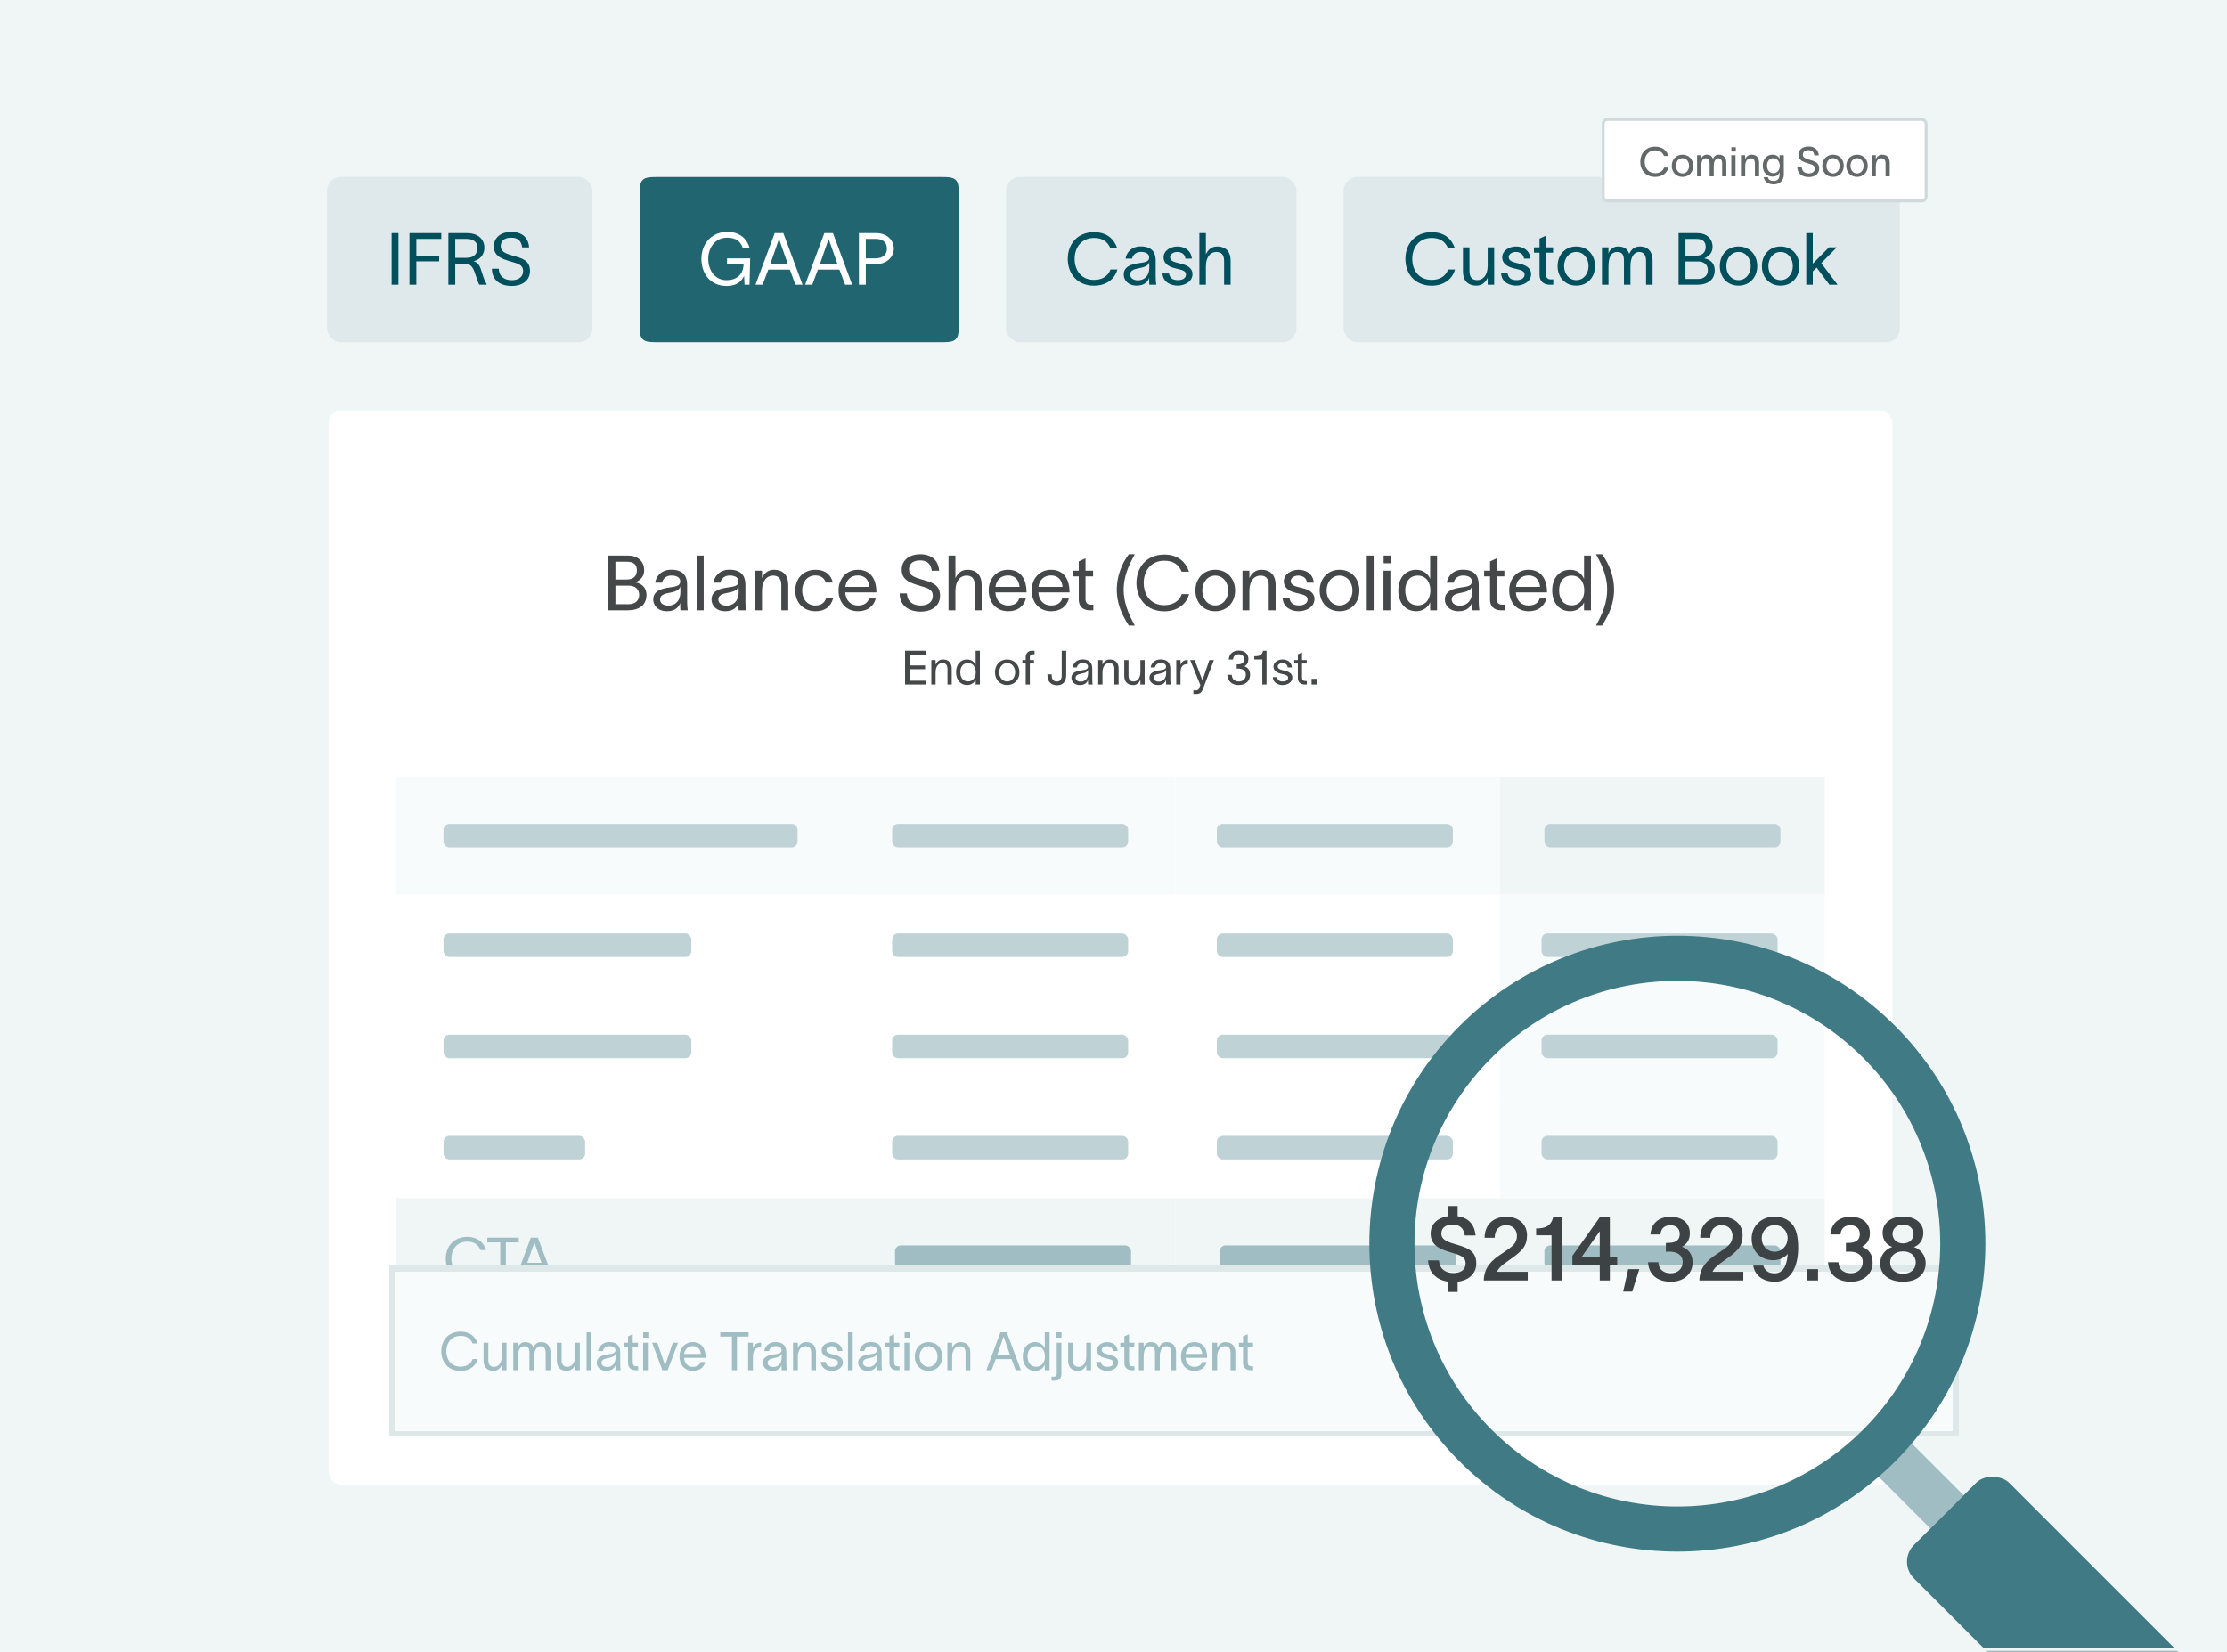 <svg width="620" height="460" viewBox="0 0 620 460" fill="none" xmlns="http://www.w3.org/2000/svg">
<g clip-path="url(#clip0_141_6857)">
<mask id="path-1-inside-1_141_6857" fill="white">
<path d="M0 0H620V460H0V0Z"/>
</mask>
<path d="M0 0H620V460H0V0Z" fill="#F0F5F6"/>
<g clip-path="url(#clip1_141_6857)">
<g filter="url(#filter0_dd_141_6857)">
<g clip-path="url(#clip2_141_6857)">
<rect x="91.5" y="108.428" width="435.357" height="299" rx="3.286" fill="white"/>
<path d="M169.302 163.963V148.714H174.855C177.439 148.714 179.34 150.23 179.34 152.793C179.34 154.395 178.443 155.484 176.926 156.168V156.189C178.678 156.488 179.98 157.663 179.98 159.649C179.98 162.489 177.973 163.963 174.727 163.963H169.302ZM171.331 162.254H175.068C176.755 162.254 177.951 161.293 177.951 159.649C177.951 158.026 176.755 157.086 175.068 157.086H171.331V162.254ZM171.331 155.377H174.47C176.243 155.377 177.311 154.502 177.311 152.793C177.311 151.085 176.243 150.422 174.47 150.422H171.331V155.377ZM182.393 156.253C182.628 154.651 183.974 152.644 186.857 152.644C190.915 152.644 191.299 155.271 191.299 156.979V161.72C191.299 162.553 191.385 163.429 191.47 163.963H189.42C189.377 163.429 189.377 162.98 189.377 162.361V161.934H189.356C189.099 162.788 188.181 164.219 185.725 164.219C183.077 164.219 181.859 162.532 181.859 160.952C181.859 157.833 185.789 157.727 187.455 157.428C188.907 157.171 189.377 156.766 189.377 155.847C189.377 154.929 188.501 154.267 186.921 154.267C185.575 154.267 184.572 155.057 184.315 156.253H182.393ZM183.76 160.952C183.76 161.998 184.721 162.66 186.067 162.66C187.754 162.66 189.42 161.571 189.42 158.837L189.398 157.299C189.185 158.026 188.715 158.666 186.323 159.093C184.721 159.371 183.76 159.841 183.76 160.952ZM193.99 148.714H195.912V163.963H193.99V148.714ZM198.62 156.253C198.855 154.651 200.2 152.644 203.083 152.644C207.141 152.644 207.526 155.271 207.526 156.979V161.72C207.526 162.553 207.611 163.429 207.696 163.963H205.646C205.603 163.429 205.603 162.98 205.603 162.361V161.934H205.582C205.326 162.788 204.407 164.219 201.951 164.219C199.303 164.219 198.086 162.532 198.086 160.952C198.086 157.833 202.015 157.727 203.681 157.428C205.134 157.171 205.603 156.766 205.603 155.847C205.603 154.929 204.728 154.267 203.147 154.267C201.802 154.267 200.798 155.057 200.542 156.253H198.62ZM199.987 160.952C199.987 161.998 200.948 162.66 202.293 162.66C203.98 162.66 205.646 161.571 205.646 158.837L205.625 157.299C205.411 158.026 204.941 158.666 202.549 159.093C200.948 159.371 199.987 159.841 199.987 160.952ZM210.216 163.963V152.921H212.139V154.993C212.715 153.733 213.74 152.665 215.449 152.665C218.354 152.665 219.443 154.566 219.443 156.808V163.963H217.521V157C217.521 155.057 216.688 154.288 215.193 154.288C213.57 154.288 212.139 155.655 212.139 158.538V163.963H210.216ZM231.951 160.588C231.332 162.895 229.73 164.219 227.06 164.219C223.622 164.219 221.4 161.784 221.4 158.453C221.4 155.121 223.622 152.665 227.06 152.665C229.879 152.665 231.396 154.224 231.865 156.232H229.943C229.538 155.228 228.79 154.245 226.996 154.245C224.754 154.245 223.323 156.082 223.323 158.453C223.323 160.802 224.754 162.617 226.996 162.617C228.598 162.617 229.516 161.891 230.007 160.588H231.951ZM243.814 160.674C243.194 163.023 241.336 164.219 238.88 164.219C235.613 164.219 233.456 161.849 233.456 158.389C233.456 155.057 235.719 152.665 238.838 152.665C242.725 152.665 243.942 155.783 243.985 158.624V158.965H235.314C235.463 161.272 236.873 162.617 238.838 162.617C240.311 162.617 241.55 162.041 241.934 160.674H243.814ZM235.335 157.428H242.041C241.87 155.505 240.802 154.245 238.838 154.245C236.851 154.245 235.591 155.527 235.335 157.428ZM252.489 159.243C252.574 161.528 254.133 162.617 256.354 162.617C258.148 162.617 259.686 161.784 259.686 159.926C259.686 158.047 258.106 157.727 256.183 157.15C253.663 156.402 251.1 155.655 251.036 152.772C250.972 149.824 253.407 148.351 256.162 148.351C259.216 148.351 261.224 149.889 261.459 152.943H259.408C259.131 151.02 258.17 150.059 256.162 150.059C254.475 150.059 253.065 150.764 253.065 152.622C253.065 154.181 254.56 154.779 256.568 155.356C259.109 156.082 261.715 156.637 261.715 159.862C261.715 162.98 259.088 164.326 256.354 164.326C253.023 164.326 250.502 162.724 250.46 159.243H252.489ZM264.068 163.963V148.714H265.99V154.993C266.567 153.733 267.592 152.665 269.301 152.665C272.205 152.665 273.294 154.566 273.294 156.808V163.963H271.372V157C271.372 155.057 270.539 154.288 269.044 154.288C267.421 154.288 265.99 155.655 265.99 158.538V163.963H264.068ZM285.61 160.674C284.991 163.023 283.133 164.219 280.677 164.219C277.409 164.219 275.252 161.849 275.252 158.389C275.252 155.057 277.516 152.665 280.634 152.665C284.521 152.665 285.738 155.783 285.781 158.624V158.965H277.11C277.26 161.272 278.669 162.617 280.634 162.617C282.108 162.617 283.346 162.041 283.731 160.674H285.61ZM277.132 157.428H283.838C283.667 155.505 282.599 154.245 280.634 154.245C278.648 154.245 277.388 155.527 277.132 157.428ZM297.582 160.674C296.963 163.023 295.105 164.219 292.649 164.219C289.381 164.219 287.224 161.849 287.224 158.389C287.224 155.057 289.488 152.665 292.606 152.665C296.493 152.665 297.71 155.783 297.753 158.624V158.965H289.082C289.231 161.272 290.641 162.617 292.606 162.617C294.079 162.617 295.318 162.041 295.703 160.674H297.582ZM289.103 157.428H295.809C295.639 155.505 294.571 154.245 292.606 154.245C290.62 154.245 289.36 155.527 289.103 157.428ZM302.207 160.866C302.207 161.849 302.762 162.382 303.616 162.382H304.385V163.963H303.424C301.288 163.963 300.327 162.703 300.327 160.994V154.502H298.683V152.921H300.327V150.337L302.207 149.483V152.921H304.321V154.502H302.207V160.866ZM314.259 168.192C312.209 165.009 310.906 161.934 310.906 158.196C310.906 154.843 312.059 151.277 314.259 148.351H315.946C314.11 151.576 312.828 154.715 312.828 158.196C312.828 161.784 314.131 164.924 315.946 168.192H314.259ZM331.035 159.457C330.437 161.955 328.045 164.241 324.158 164.241C319.139 164.241 316.384 160.631 316.384 156.338C316.384 152.046 319.139 148.436 324.158 148.436C327.981 148.436 330.074 150.487 331.014 153.199H328.985C328.152 151.277 326.743 150.145 324.158 150.145C320.357 150.145 318.413 153.028 318.413 156.338C318.413 159.649 320.335 162.532 324.158 162.532C326.764 162.532 328.387 161.229 329.006 159.457H331.035ZM338.327 164.219C334.974 164.219 332.795 161.699 332.795 158.453C332.795 155.206 334.974 152.665 338.327 152.665C341.68 152.665 343.858 155.206 343.858 158.453C343.858 161.699 341.68 164.219 338.327 164.219ZM334.718 158.453C334.718 160.717 336.17 162.596 338.327 162.596C340.484 162.596 341.936 160.717 341.936 158.453C341.936 156.168 340.484 154.288 338.327 154.288C336.17 154.288 334.718 156.168 334.718 158.453ZM345.909 163.963V152.921H347.832V154.993C348.408 153.733 349.433 152.665 351.142 152.665C354.046 152.665 355.136 154.566 355.136 156.808V163.963H353.214V157C353.214 155.057 352.381 154.288 350.886 154.288C349.262 154.288 347.832 155.655 347.832 158.538V163.963H345.909ZM363.864 156.253C363.735 154.822 362.539 154.288 361.429 154.288C360.382 154.288 359.336 154.886 359.336 155.826C359.336 156.68 360.19 157.171 361.151 157.406L362.604 157.769C364.269 158.175 365.957 158.965 365.957 160.802C365.957 163.151 363.501 164.219 361.578 164.219C359.72 164.219 357.286 163.365 357.093 160.631H359.016C359.272 162.041 360.147 162.596 361.642 162.596C362.732 162.596 364.034 162.212 364.034 160.93C364.034 159.99 363.116 159.67 362.07 159.414L360.532 159.029C358.887 158.624 357.414 157.62 357.414 155.911C357.414 153.84 359.549 152.665 361.493 152.665C363.65 152.665 365.551 153.818 365.764 156.253H363.864ZM372.928 164.219C369.575 164.219 367.397 161.699 367.397 158.453C367.397 155.206 369.575 152.665 372.928 152.665C376.281 152.665 378.46 155.206 378.46 158.453C378.46 161.699 376.281 164.219 372.928 164.219ZM369.319 158.453C369.319 160.717 370.771 162.596 372.928 162.596C375.085 162.596 376.537 160.717 376.537 158.453C376.537 156.168 375.085 154.288 372.928 154.288C370.771 154.288 369.319 156.168 369.319 158.453ZM380.51 148.714H382.433V163.963H380.51V148.714ZM387.255 150.85H385.204V148.714H387.255V150.85ZM385.162 163.963V152.921H387.084V163.963H385.162ZM394.336 152.665C396.344 152.665 397.732 154.01 398.138 155.164H398.159V148.714H400.081V163.963H398.159V161.763H398.138C397.732 162.895 396.344 164.219 394.336 164.219C391.218 164.219 389.296 161.827 389.296 158.41C389.296 154.993 391.218 152.665 394.336 152.665ZM391.218 158.41C391.218 160.802 392.393 162.575 394.721 162.575C397.113 162.575 398.223 160.588 398.223 158.41C398.223 156.253 397.113 154.288 394.721 154.288C392.457 154.288 391.218 156.018 391.218 158.41ZM402.785 156.253C403.02 154.651 404.365 152.644 407.248 152.644C411.306 152.644 411.691 155.271 411.691 156.979V161.72C411.691 162.553 411.776 163.429 411.862 163.963H409.811C409.769 163.429 409.769 162.98 409.769 162.361V161.934H409.747C409.491 162.788 408.573 164.219 406.117 164.219C403.468 164.219 402.251 162.532 402.251 160.952C402.251 157.833 406.181 157.727 407.846 157.428C409.299 157.171 409.769 156.766 409.769 155.847C409.769 154.929 408.893 154.267 407.313 154.267C405.967 154.267 404.963 155.057 404.707 156.253H402.785ZM404.152 160.952C404.152 161.998 405.113 162.66 406.458 162.66C408.145 162.66 409.811 161.571 409.811 158.837L409.79 157.299C409.576 158.026 409.107 158.666 406.715 159.093C405.113 159.371 404.152 159.841 404.152 160.952ZM416.71 160.866C416.71 161.849 417.265 162.382 418.119 162.382H418.888V163.963H417.927C415.791 163.963 414.83 162.703 414.83 160.994V154.502H413.186V152.921H414.83V150.337L416.71 149.483V152.921H418.824V154.502H416.71V160.866ZM430.522 160.674C429.903 163.023 428.044 164.219 425.588 164.219C422.321 164.219 420.164 161.849 420.164 158.389C420.164 155.057 422.428 152.665 425.546 152.665C429.433 152.665 430.65 155.783 430.693 158.624V158.965H422.022C422.171 161.272 423.581 162.617 425.546 162.617C427.019 162.617 428.258 162.041 428.642 160.674H430.522ZM422.043 157.428H428.749C428.578 155.505 427.511 154.245 425.546 154.245C423.559 154.245 422.299 155.527 422.043 157.428ZM437.176 152.665C439.183 152.665 440.571 154.01 440.977 155.164H440.999V148.714H442.921V163.963H440.999V161.763H440.977C440.571 162.895 439.183 164.219 437.176 164.219C434.058 164.219 432.135 161.827 432.135 158.41C432.135 154.993 434.058 152.665 437.176 152.665ZM434.058 158.41C434.058 160.802 435.232 162.575 437.56 162.575C439.952 162.575 441.063 160.588 441.063 158.41C441.063 156.253 439.952 154.288 437.56 154.288C435.296 154.288 434.058 156.018 434.058 158.41ZM444.321 168.192C446.137 164.924 447.44 161.784 447.44 158.196C447.44 154.715 446.158 151.576 444.321 148.351H446.009C448.208 151.277 449.362 154.843 449.362 158.196C449.362 161.934 448.059 165.009 446.009 168.192H444.321Z" fill="#1D2020" fill-opacity="0.82"/>
<path d="M257.82 175.221V176.273H253.22V179.309H257.544V180.36H253.22V183.554H257.86V184.605H251.972V175.221H257.82ZM259.284 184.605V177.811H260.467V179.085C260.822 178.31 261.452 177.653 262.504 177.653C264.291 177.653 264.962 178.823 264.962 180.203V184.605H263.779V180.321C263.779 179.125 263.266 178.652 262.346 178.652C261.347 178.652 260.467 179.493 260.467 181.267V184.605H259.284ZM269.268 177.653C270.503 177.653 271.358 178.481 271.607 179.191H271.621V175.221H272.803V184.605H271.621V183.252H271.607C271.358 183.948 270.503 184.763 269.268 184.763C267.349 184.763 266.166 183.291 266.166 181.188C266.166 179.085 267.349 177.653 269.268 177.653ZM267.349 181.188C267.349 182.66 268.072 183.751 269.505 183.751C270.977 183.751 271.66 182.529 271.66 181.188C271.66 179.861 270.977 178.652 269.505 178.652C268.111 178.652 267.349 179.716 267.349 181.188ZM280.403 184.763C278.339 184.763 276.999 183.212 276.999 181.215C276.999 179.217 278.339 177.653 280.403 177.653C282.466 177.653 283.807 179.217 283.807 181.215C283.807 183.212 282.466 184.763 280.403 184.763ZM278.182 181.215C278.182 182.608 279.075 183.764 280.403 183.764C281.73 183.764 282.624 182.608 282.624 181.215C282.624 179.808 281.73 178.652 280.403 178.652C279.075 178.652 278.182 179.808 278.182 181.215ZM285.555 177.048C285.555 176.102 286.068 175.221 287.277 175.221H288.013V176.22H287.579C287.067 176.22 286.712 176.391 286.712 177.101V177.811H287.855V178.783H286.712V184.605H285.555V178.783H284.622V177.811H285.555V177.048ZM292.814 182.305C292.867 183.304 293.419 183.777 294.26 183.777C295.285 183.777 295.587 182.989 295.587 181.951V175.221H296.836V181.924C296.836 183.725 296.008 184.829 294.26 184.829C292.801 184.829 291.657 183.922 291.618 182.279L291.605 181.78H292.788L292.814 182.305ZM298.609 179.861C298.754 178.875 299.582 177.64 301.356 177.64C303.853 177.64 304.09 179.256 304.09 180.308V183.225C304.09 183.738 304.143 184.277 304.195 184.605H302.933C302.907 184.277 302.907 184.001 302.907 183.62V183.357H302.894C302.736 183.883 302.171 184.763 300.66 184.763C299.03 184.763 298.281 183.725 298.281 182.752C298.281 180.833 300.699 180.768 301.724 180.584C302.618 180.426 302.907 180.176 302.907 179.611C302.907 179.046 302.368 178.639 301.396 178.639C300.568 178.639 299.95 179.125 299.792 179.861H298.609ZM299.451 182.752C299.451 183.396 300.042 183.804 300.87 183.804C301.908 183.804 302.933 183.133 302.933 181.451L302.92 180.505C302.789 180.952 302.5 181.346 301.028 181.609C300.042 181.78 299.451 182.069 299.451 182.752ZM305.746 184.605V177.811H306.929V179.085C307.284 178.31 307.914 177.653 308.966 177.653C310.753 177.653 311.424 178.823 311.424 180.203V184.605H310.241V180.321C310.241 179.125 309.728 178.652 308.808 178.652C307.809 178.652 306.929 179.493 306.929 181.267V184.605H305.746ZM312.996 182.213V177.811H314.179V182.095C314.179 183.291 314.692 183.764 315.612 183.764C316.611 183.764 317.491 182.923 317.491 181.149V177.811H318.674V184.605H317.491V183.331C317.136 184.106 316.505 184.763 315.454 184.763C313.667 184.763 312.996 183.593 312.996 182.213ZM320.339 179.861C320.483 178.875 321.311 177.64 323.086 177.64C325.583 177.64 325.819 179.256 325.819 180.308V183.225C325.819 183.738 325.872 184.277 325.924 184.605H324.663C324.636 184.277 324.636 184.001 324.636 183.62V183.357H324.623C324.466 183.883 323.9 184.763 322.389 184.763C320.759 184.763 320.01 183.725 320.01 182.752C320.01 180.833 322.428 180.768 323.454 180.584C324.347 180.426 324.636 180.176 324.636 179.611C324.636 179.046 324.098 178.639 323.125 178.639C322.297 178.639 321.679 179.125 321.522 179.861H320.339ZM321.18 182.752C321.18 183.396 321.771 183.804 322.599 183.804C323.638 183.804 324.663 183.133 324.663 181.451L324.65 180.505C324.518 180.952 324.229 181.346 322.757 181.609C321.771 181.78 321.18 182.069 321.18 182.752ZM328.658 177.811V179.177C329 178.179 329.657 177.784 330.682 177.784V178.915C330.63 178.915 330.419 178.928 330.248 178.954C329.46 179.072 328.658 179.427 328.658 181.399V184.605H327.475V177.811H328.658ZM332.596 177.811L334.751 183.436H334.764L336.696 177.811H337.958L334.883 185.92C334.58 186.735 334.081 187.234 333.161 187.234H332.241V186.235H332.99C333.647 186.235 333.752 185.867 333.95 185.381L334.186 184.789C333.24 182.463 332.28 180.137 331.334 177.811H332.596ZM342.1 177.666C342.153 176.181 343.178 175.169 344.9 175.169C346.543 175.169 347.555 176.115 347.555 177.495C347.555 178.507 347.213 179.099 346.464 179.545C347.436 179.94 348.028 180.61 348.028 181.911C348.028 183.593 346.819 184.763 344.86 184.763C342.981 184.763 341.877 183.764 341.68 182.043V181.911H342.928V182.003C343.033 183.173 343.756 183.764 344.887 183.764C346.175 183.764 346.845 182.91 346.845 181.872C346.845 180.597 345.741 180.176 344.584 180.176H344.295V179.033C344.492 179.033 344.663 179.02 344.834 179.007C345.78 178.928 346.372 178.52 346.372 177.64C346.372 176.72 345.807 176.194 344.86 176.194C343.875 176.194 343.401 176.759 343.296 177.482L343.27 177.666H342.1ZM352.611 184.605H351.428V177.653H349.194V176.759C350.468 176.759 351.362 176.562 351.638 175.221H352.611V184.605ZM358.508 179.861C358.429 178.98 357.693 178.652 357.009 178.652C356.365 178.652 355.721 179.02 355.721 179.598C355.721 180.124 356.247 180.426 356.839 180.571L357.732 180.794C358.757 181.044 359.796 181.53 359.796 182.66C359.796 184.106 358.284 184.763 357.101 184.763C355.958 184.763 354.46 184.237 354.341 182.555H355.524C355.682 183.423 356.221 183.764 357.141 183.764C357.811 183.764 358.613 183.528 358.613 182.739C358.613 182.161 358.048 181.964 357.404 181.806L356.457 181.569C355.445 181.32 354.539 180.702 354.539 179.651C354.539 178.376 355.853 177.653 357.049 177.653C358.376 177.653 359.546 178.363 359.677 179.861H358.508ZM362.484 182.7C362.484 183.304 362.825 183.633 363.351 183.633H363.824V184.605H363.233C361.919 184.605 361.327 183.83 361.327 182.779V178.783H360.315V177.811H361.327V176.22L362.484 175.695V177.811H363.785V178.783H362.484V182.7ZM365.144 183.028H366.59V184.605H365.144V183.028Z" fill="#1D2020" fill-opacity="0.82"/>
<g clip-path="url(#clip3_141_6857)">
<rect width="126.5" height="32.857" transform="translate(110.33 210.285)" fill="#F8FBFC"/>
<rect x="123.473" y="223.428" width="98.571" height="6.571" rx="1.643" fill="#BFD3D6"/>
<g clip-path="url(#clip4_141_6857)">
<rect width="126.5" height="28.176" transform="translate(110.33 243.143)" fill="white"/>
<rect x="123.473" y="253.945" width="69" height="6.571" rx="1.643" fill="#BFD3D6"/>
<rect width="126.5" height="28.176" transform="translate(110.33 271.318)" fill="white"/>
<rect x="123.473" y="282.121" width="69" height="6.571" rx="1.643" fill="#BFD3D6"/>
<rect width="126.5" height="28.176" transform="translate(110.33 299.496)" fill="white"/>
<rect x="123.473" y="310.299" width="39.429" height="6.571" rx="1.643" fill="#BFD3D6"/>
<g clip-path="url(#clip5_141_6857)">
<rect width="126.5" height="32.857" transform="translate(110.33 327.672)" fill="#F0F5F6"/>
<path d="M135.367 346.92C134.907 348.842 133.067 350.6 130.077 350.6C126.217 350.6 124.097 347.824 124.097 344.522C124.097 341.22 126.217 338.443 130.077 338.443C133.018 338.443 134.628 340.02 135.351 342.107H133.79C133.15 340.628 132.065 339.757 130.077 339.757C127.153 339.757 125.658 341.975 125.658 344.522C125.658 347.068 127.137 349.286 130.077 349.286C132.082 349.286 133.33 348.284 133.807 346.92H135.367ZM135.672 339.971V338.657H144.429V339.971H140.831V350.387H139.27V339.971H135.672ZM145.032 350.387H143.422L147.792 338.657H149.747L154.117 350.387H152.507L151.226 346.953H146.33L145.032 350.387ZM146.79 345.672H150.766L148.794 340.053H148.745L146.79 345.672Z" fill="#9FBDC2"/>
</g>
</g>
<rect width="90.399" height="32.857" transform="translate(236.83 210.285)" fill="#F8FBFC"/>
<rect x="248.372" y="223.428" width="65.714" height="6.571" rx="1.643" fill="#BFD3D6"/>
<g clip-path="url(#clip6_141_6857)">
<rect x="248.372" y="253.945" width="65.714" height="6.571" rx="1.643" fill="#BFD3D6"/>
<rect x="248.372" y="282.121" width="65.714" height="6.571" rx="1.643" fill="#BFD3D6"/>
<rect x="248.372" y="310.299" width="65.714" height="6.571" rx="1.643" fill="#BFD3D6"/>
<rect width="90.399" height="32.857" transform="translate(236.83 327.672)" fill="#F0F5F6"/>
<rect x="249.172" y="340.814" width="65.714" height="6.571" rx="1.643" fill="#9FBDC2"/>
</g>
<rect width="90.399" height="32.857" transform="translate(327.229 210.285)" fill="#F8FBFC"/>
<rect x="338.771" y="223.428" width="65.714" height="6.571" rx="1.643" fill="#BFD3D6"/>
<g clip-path="url(#clip7_141_6857)">
<rect x="338.771" y="253.945" width="65.714" height="6.571" rx="1.643" fill="#BFD3D6"/>
<rect x="338.771" y="282.121" width="65.714" height="6.571" rx="1.643" fill="#BFD3D6"/>
<rect x="338.771" y="310.299" width="65.714" height="6.571" rx="1.643" fill="#BFD3D6"/>
<rect width="90.399" height="32.857" transform="translate(327.229 327.672)" fill="#F0F5F6"/>
<rect x="339.571" y="340.814" width="65.714" height="6.571" rx="1.643" fill="#9FBDC2"/>
</g>
<rect width="90.399" height="32.857" transform="translate(417.628 210.285)" fill="#F0F5F6"/>
<rect x="429.971" y="223.428" width="65.714" height="6.571" rx="1.643" fill="#BFD3D6"/>
<g clip-path="url(#clip8_141_6857)">
<rect width="90.399" height="28.176" transform="translate(417.628 243.143)" fill="#F8FBFC"/>
<rect x="429.17" y="253.945" width="65.714" height="6.571" rx="1.643" fill="#BFD3D6"/>
<rect width="90.399" height="28.176" transform="translate(417.628 271.318)" fill="#F8FBFC"/>
<rect x="429.17" y="282.121" width="65.714" height="6.571" rx="1.643" fill="#BFD3D6"/>
<rect width="90.399" height="28.176" transform="translate(417.628 299.496)" fill="#F8FBFC"/>
<rect x="429.17" y="310.299" width="65.714" height="6.571" rx="1.643" fill="#BFD3D6"/>
<rect width="90.399" height="32.857" transform="translate(417.628 327.672)" fill="#F0F5F6"/>
<rect x="429.971" y="340.814" width="65.714" height="6.571" rx="1.643" fill="#9FBDC2"/>
</g>
</g>
</g>
</g>
<rect x="91.071" y="49.285" width="73.857" height="46" rx="3.833" fill="#DFE9EB"/>
<path d="M109.03 64.916H110.941V79.285H109.03V64.916ZM114.002 79.285V64.916H122.857V66.526H115.914V71.175H122.273V72.785H115.914V79.285H114.002ZM124.831 79.285V64.916H129.983C133.263 64.916 134.853 66.747 134.853 69.001C134.853 71.054 133.464 72.362 131.854 72.745C133.243 73.107 133.666 74.194 134.209 76.005C134.612 77.333 134.913 78.138 135.457 79.084V79.285H133.424C132.941 78.299 132.579 76.971 132.156 75.844C131.653 74.495 131.07 73.409 129.339 73.409H126.743V79.285H124.831ZM126.743 71.799H129.902C131.935 71.799 132.921 70.692 132.921 69.001C132.921 67.713 132.217 66.526 129.782 66.526H126.743V71.799ZM138.854 74.838C138.934 76.991 140.403 78.017 142.496 78.017C144.187 78.017 145.636 77.232 145.636 75.481C145.636 73.71 144.147 73.409 142.335 72.865C139.961 72.161 137.546 71.457 137.485 68.74C137.425 65.962 139.719 64.574 142.315 64.574C145.193 64.574 147.085 66.023 147.306 68.901H145.374C145.113 67.089 144.207 66.184 142.315 66.184C140.725 66.184 139.397 66.848 139.397 68.599C139.397 70.068 140.806 70.631 142.698 71.175C145.092 71.859 147.548 72.382 147.548 75.421C147.548 78.359 145.072 79.627 142.496 79.627C139.357 79.627 136.982 78.118 136.942 74.838H138.854Z" fill="#004F5C"/>
<path d="M178.071 55.035C178.071 52.325 178.071 50.969 178.913 50.127C179.755 49.285 181.111 49.285 183.821 49.285H261.178C263.889 49.285 265.244 49.285 266.086 50.127C266.928 50.969 266.928 52.325 266.928 55.035V89.535C266.928 92.246 266.928 93.601 266.086 94.443C265.244 95.285 263.889 95.285 261.178 95.285H183.821C181.111 95.285 179.755 95.285 178.913 94.443C178.071 93.601 178.071 92.246 178.071 89.535V55.035Z" fill="#206570"/>
<path d="M202.409 73.529V71.96H208.849L208.668 79.285H207.279L207.159 76.79C206.434 78.46 204.945 79.627 202.309 79.627C197.619 79.627 195.265 76.025 195.265 72.1C195.265 68.176 197.821 64.574 202.51 64.574C206.152 64.574 208.084 66.747 208.728 69.142H206.817C206.313 67.452 205.066 66.184 202.51 66.184C198.968 66.184 197.177 69.102 197.177 72.1C197.177 75.099 198.907 78.017 202.309 78.017C204.643 78.017 206.978 76.79 207.018 73.489L202.409 73.529ZM212.302 79.285H210.329L215.683 64.916H218.078L223.431 79.285H221.459L219.889 75.079H213.892L212.302 79.285ZM214.455 73.509H219.325L216.91 66.626H216.85L214.455 73.509ZM226.118 79.285H224.146L229.499 64.916H231.894L237.247 79.285H235.275L233.705 75.079H227.708L226.118 79.285ZM228.271 73.509H233.142L230.727 66.626H230.666L228.271 73.509ZM243.637 71.96C245.73 71.96 246.918 70.933 246.918 69.243C246.918 67.552 245.851 66.526 243.758 66.526H241.041V71.96H243.637ZM239.129 79.285V64.916H243.959C246.817 64.916 248.829 66.747 248.829 69.243C248.829 71.738 246.696 73.57 243.838 73.57H241.041V79.285H239.129Z" fill="white"/>
<rect x="280.071" y="49.285" width="80.857" height="46" rx="3.833" fill="#DFE9EB"/>
<path d="M311.071 75.039C310.507 77.393 308.253 79.547 304.59 79.547C299.861 79.547 297.265 76.146 297.265 72.1C297.265 68.055 299.861 64.654 304.59 64.654C308.193 64.654 310.165 66.586 311.05 69.142H309.139C308.354 67.331 307.025 66.264 304.59 66.264C301.008 66.264 299.177 68.981 299.177 72.1C299.177 75.22 300.988 77.937 304.59 77.937C307.046 77.937 308.575 76.709 309.159 75.039H311.071ZM313.353 72.02C313.574 70.511 314.842 68.619 317.559 68.619C321.383 68.619 321.745 71.094 321.745 72.704V77.172C321.745 77.957 321.826 78.782 321.906 79.285H319.974C319.934 78.782 319.934 78.359 319.934 77.776V77.373H319.914C319.672 78.178 318.807 79.527 316.492 79.527C313.997 79.527 312.85 77.937 312.85 76.448C312.85 73.509 316.553 73.409 318.123 73.127C319.491 72.885 319.934 72.503 319.934 71.638C319.934 70.772 319.109 70.148 317.619 70.148C316.352 70.148 315.406 70.893 315.164 72.02H313.353ZM314.641 76.448C314.641 77.434 315.547 78.058 316.814 78.058C318.404 78.058 319.974 77.031 319.974 74.455L319.954 73.006C319.753 73.69 319.31 74.294 317.056 74.697C315.547 74.958 314.641 75.401 314.641 76.448ZM330.016 72.02C329.896 70.672 328.769 70.168 327.722 70.168C326.736 70.168 325.75 70.732 325.75 71.618C325.75 72.422 326.555 72.885 327.46 73.107L328.829 73.449C330.399 73.831 331.989 74.576 331.989 76.307C331.989 78.52 329.674 79.527 327.863 79.527C326.112 79.527 323.818 78.722 323.637 76.146H325.448C325.689 77.474 326.515 77.997 327.923 77.997C328.95 77.997 330.177 77.635 330.177 76.427C330.177 75.542 329.312 75.24 328.326 74.999L326.877 74.636C325.327 74.254 323.939 73.308 323.939 71.698C323.939 69.746 325.951 68.639 327.782 68.639C329.815 68.639 331.606 69.726 331.807 72.02H330.016ZM333.911 79.285V64.916H335.722V70.833C336.265 69.645 337.231 68.639 338.841 68.639C341.578 68.639 342.605 70.43 342.605 72.543V79.285H340.794V72.724C340.794 70.893 340.009 70.168 338.6 70.168C337.07 70.168 335.722 71.457 335.722 74.173V79.285H333.911Z" fill="#004F5C"/>
<rect x="374.071" y="49.285" width="154.857" height="46" rx="3.833" fill="#DFE9EB"/>
<path d="M405.071 75.039C404.507 77.393 402.253 79.547 398.59 79.547C393.861 79.547 391.265 76.146 391.265 72.1C391.265 68.055 393.861 64.654 398.59 64.654C402.193 64.654 404.165 66.586 405.05 69.142H403.139C402.354 67.331 401.025 66.264 398.59 66.264C395.008 66.264 393.177 68.981 393.177 72.1C393.177 75.22 394.988 77.937 398.59 77.937C401.046 77.937 402.575 76.709 403.159 75.039H405.071ZM407.293 75.622V68.88H409.104V75.441C409.104 77.273 409.889 77.997 411.297 77.997C412.827 77.997 414.175 76.709 414.175 73.992V68.88H415.987V79.285H414.175V77.333C413.632 78.52 412.666 79.527 411.056 79.527C408.319 79.527 407.293 77.736 407.293 75.622ZM424.291 72.02C424.171 70.672 423.044 70.168 421.997 70.168C421.011 70.168 420.025 70.732 420.025 71.618C420.025 72.422 420.83 72.885 421.736 73.107L423.104 73.449C424.674 73.831 426.264 74.576 426.264 76.307C426.264 78.52 423.949 79.527 422.138 79.527C420.387 79.527 418.093 78.722 417.912 76.146H419.723C419.965 77.474 420.79 77.997 422.198 77.997C423.225 77.997 424.452 77.635 424.452 76.427C424.452 75.542 423.587 75.24 422.601 74.999L421.152 74.636C419.602 74.254 418.214 73.308 418.214 71.698C418.214 69.746 420.226 68.639 422.058 68.639C424.09 68.639 425.881 69.726 426.083 72.02H424.291ZM430.38 76.367C430.38 77.293 430.903 77.796 431.708 77.796H432.432V79.285H431.527C429.514 79.285 428.609 78.098 428.609 76.488V70.37H427.059V68.88H428.609V66.445L430.38 65.64V68.88H432.372V70.37H430.38V76.367ZM438.847 79.527C435.687 79.527 433.634 77.152 433.634 74.093C433.634 71.034 435.687 68.639 438.847 68.639C442.006 68.639 444.059 71.034 444.059 74.093C444.059 77.152 442.006 79.527 438.847 79.527ZM435.446 74.093C435.446 76.226 436.814 77.997 438.847 77.997C440.879 77.997 442.248 76.226 442.248 74.093C442.248 71.939 440.879 70.168 438.847 70.168C436.814 70.168 435.446 71.939 435.446 74.093ZM445.992 79.285V68.88H447.803V70.651C448.004 69.706 449.031 68.639 450.439 68.639C452.13 68.639 453.096 69.283 453.579 70.712C454.223 69.303 455.169 68.639 456.557 68.639C459.093 68.639 460.079 70.43 460.079 72.543V79.285H458.268V72.724C458.268 70.893 457.523 70.168 456.316 70.168C454.988 70.168 453.921 71.457 453.921 74.173V79.285H452.11V72.724C452.11 70.893 451.607 70.168 450.198 70.168C448.346 70.168 447.803 72 447.803 74.173V79.285H445.992ZM467.321 79.285V64.916H472.554C474.989 64.916 476.78 66.345 476.78 68.76C476.78 70.269 475.935 71.296 474.506 71.939V71.96C476.156 72.241 477.384 73.348 477.384 75.22C477.384 77.897 475.492 79.285 472.433 79.285H467.321ZM469.233 77.675H472.755C474.345 77.675 475.472 76.769 475.472 75.22C475.472 73.69 474.345 72.805 472.755 72.805H469.233V77.675ZM469.233 71.195H472.192C473.862 71.195 474.868 70.37 474.868 68.76C474.868 67.15 473.862 66.526 472.192 66.526H469.233V71.195ZM484.01 79.527C480.851 79.527 478.798 77.152 478.798 74.093C478.798 71.034 480.851 68.639 484.01 68.639C487.17 68.639 489.223 71.034 489.223 74.093C489.223 77.152 487.17 79.527 484.01 79.527ZM480.609 74.093C480.609 76.226 481.978 77.997 484.01 77.997C486.043 77.997 487.411 76.226 487.411 74.093C487.411 71.939 486.043 70.168 484.01 70.168C481.978 70.168 480.609 71.939 480.609 74.093ZM495.724 79.527C492.564 79.527 490.511 77.152 490.511 74.093C490.511 71.034 492.564 68.639 495.724 68.639C498.883 68.639 500.936 71.034 500.936 74.093C500.936 77.152 498.883 79.527 495.724 79.527ZM492.322 74.093C492.322 76.226 493.691 77.997 495.724 77.997C497.756 77.997 499.125 76.226 499.125 74.093C499.125 71.939 497.756 70.168 495.724 70.168C493.691 70.168 492.322 71.939 492.322 74.093ZM504.68 79.285H502.869V64.916H504.68V73.429L509.188 68.88H511.381L507.034 73.268L511.583 79.285H509.309L505.767 74.516L504.68 75.562V79.285Z" fill="#004F5C"/>
<g filter="url(#filter1_dd_141_6857)">
<rect x="109.143" y="325.285" width="435.357" height="46" fill="#F8FBFC" shape-rendering="crispEdges"/>
<rect x="109.143" y="325.285" width="435.357" height="46" stroke="#DFE8E9" stroke-width="1.643" shape-rendering="crispEdges"/>
<path d="M132.991 350.451C132.577 352.18 130.921 353.763 128.23 353.763C124.755 353.763 122.848 351.264 122.848 348.292C122.848 345.32 124.755 342.821 128.23 342.821C130.877 342.821 132.326 344.241 132.976 346.118H131.572C130.995 344.788 130.019 344.004 128.23 344.004C125.598 344.004 124.253 346 124.253 348.292C124.253 350.584 125.583 352.58 128.23 352.58C130.034 352.58 131.158 351.678 131.586 350.451H132.991ZM134.624 350.879V345.926H135.954V350.746C135.954 352.092 136.531 352.624 137.566 352.624C138.69 352.624 139.68 351.678 139.68 349.682V345.926H141.011V353.57H139.68V352.136C139.281 353.008 138.571 353.748 137.388 353.748C135.378 353.748 134.624 352.432 134.624 350.879ZM142.899 353.57V345.926H144.229V347.227C144.377 346.532 145.131 345.749 146.166 345.749C147.408 345.749 148.118 346.222 148.473 347.272C148.946 346.237 149.641 345.749 150.661 345.749C152.524 345.749 153.249 347.065 153.249 348.617V353.57H151.918V348.75C151.918 347.405 151.371 346.872 150.484 346.872C149.508 346.872 148.724 347.819 148.724 349.815V353.57H147.393V348.75C147.393 347.405 147.024 346.872 145.989 346.872C144.628 346.872 144.229 348.218 144.229 349.815V353.57H142.899ZM155.026 350.879V345.926H156.357V350.746C156.357 352.092 156.933 352.624 157.968 352.624C159.092 352.624 160.083 351.678 160.083 349.682V345.926H161.414V353.57H160.083V352.136C159.684 353.008 158.974 353.748 157.791 353.748C155.78 353.748 155.026 352.432 155.026 350.879ZM163.301 343.013H164.632V353.57H163.301V343.013ZM166.506 348.233C166.669 347.124 167.6 345.734 169.596 345.734C172.406 345.734 172.672 347.553 172.672 348.735V352.018C172.672 352.594 172.731 353.201 172.79 353.57H171.371C171.341 353.201 171.341 352.89 171.341 352.461V352.166H171.326C171.149 352.757 170.513 353.748 168.813 353.748C166.979 353.748 166.137 352.58 166.137 351.486C166.137 349.327 168.857 349.253 170.01 349.046C171.016 348.868 171.341 348.588 171.341 347.952C171.341 347.316 170.735 346.858 169.641 346.858C168.709 346.858 168.014 347.405 167.837 348.233H166.506ZM167.453 351.486C167.453 352.21 168.118 352.668 169.049 352.668C170.217 352.668 171.371 351.914 171.371 350.022L171.356 348.957C171.208 349.46 170.883 349.903 169.227 350.199C168.118 350.391 167.453 350.717 167.453 351.486ZM176.146 351.426C176.146 352.107 176.531 352.476 177.122 352.476H177.655V353.57H176.989C175.511 353.57 174.845 352.698 174.845 351.515V347.02H173.707V345.926H174.845V344.137L176.146 343.546V345.926H177.61V347.02H176.146V351.426ZM180.489 344.492H179.069V343.013H180.489V344.492ZM179.04 353.57V345.926H180.371V353.57H179.04ZM182.996 345.926C183.721 348.026 184.43 350.125 185.155 352.225H185.17L187.299 345.926H188.748C187.787 348.469 186.841 351.027 185.879 353.57H184.416C183.455 351.027 182.508 348.469 181.547 345.926H182.996ZM196.336 351.293C195.907 352.92 194.621 353.748 192.921 353.748C190.658 353.748 189.165 352.107 189.165 349.711C189.165 347.405 190.732 345.749 192.891 345.749C195.582 345.749 196.425 347.907 196.454 349.874V350.11H190.451C190.555 351.707 191.531 352.639 192.891 352.639C193.911 352.639 194.769 352.24 195.035 351.293H196.336ZM190.466 349.046H195.109C194.991 347.715 194.251 346.843 192.891 346.843C191.516 346.843 190.644 347.73 190.466 349.046ZM200.523 344.196V343.013H208.404V344.196H205.166V353.57H203.761V344.196H200.523ZM209.61 345.926V347.464C209.994 346.34 210.734 345.897 211.887 345.897V347.168C211.828 347.168 211.591 347.183 211.399 347.212C210.512 347.346 209.61 347.745 209.61 349.963V353.57H208.279V345.926H209.61ZM212.755 348.233C212.918 347.124 213.849 345.734 215.845 345.734C218.654 345.734 218.921 347.553 218.921 348.735V352.018C218.921 352.594 218.98 353.201 219.039 353.57H217.619C217.59 353.201 217.59 352.89 217.59 352.461V352.166H217.575C217.398 352.757 216.762 353.748 215.062 353.748C213.228 353.748 212.385 352.58 212.385 351.486C212.385 349.327 215.106 349.253 216.259 349.046C217.265 348.868 217.59 348.588 217.59 347.952C217.59 347.316 216.984 346.858 215.89 346.858C214.958 346.858 214.263 347.405 214.086 348.233H212.755ZM213.701 351.486C213.701 352.21 214.367 352.668 215.298 352.668C216.466 352.668 217.619 351.914 217.619 350.022L217.605 348.957C217.457 349.46 217.132 349.903 215.476 350.199C214.367 350.391 213.701 350.717 213.701 351.486ZM220.783 353.57V345.926H222.114V347.36C222.513 346.488 223.223 345.749 224.406 345.749C226.417 345.749 227.171 347.065 227.171 348.617V353.57H225.84V348.75C225.84 347.405 225.264 346.872 224.229 346.872C223.105 346.872 222.114 347.819 222.114 349.815V353.57H220.783ZM233.213 348.233C233.125 347.242 232.297 346.872 231.528 346.872C230.803 346.872 230.079 347.286 230.079 347.937C230.079 348.528 230.67 348.868 231.336 349.031L232.341 349.282C233.494 349.563 234.662 350.11 234.662 351.382C234.662 353.008 232.962 353.748 231.631 353.748C230.345 353.748 228.659 353.156 228.526 351.264H229.857C230.034 352.24 230.641 352.624 231.676 352.624C232.43 352.624 233.332 352.358 233.332 351.471C233.332 350.82 232.696 350.598 231.971 350.421L230.907 350.155C229.768 349.874 228.748 349.179 228.748 347.996C228.748 346.562 230.227 345.749 231.572 345.749C233.065 345.749 234.381 346.547 234.529 348.233H233.213ZM236.075 343.013H237.405V353.57H236.075V343.013ZM239.28 348.233C239.442 347.124 240.374 345.734 242.37 345.734C245.179 345.734 245.445 347.553 245.445 348.735V352.018C245.445 352.594 245.504 353.201 245.564 353.57H244.144C244.115 353.201 244.115 352.89 244.115 352.461V352.166H244.1C243.922 352.757 243.287 353.748 241.586 353.748C239.753 353.748 238.91 352.58 238.91 351.486C238.91 349.327 241.631 349.253 242.784 349.046C243.789 348.868 244.115 348.588 244.115 347.952C244.115 347.316 243.508 346.858 242.414 346.858C241.483 346.858 240.788 347.405 240.61 348.233H239.28ZM240.226 351.486C240.226 352.21 240.891 352.668 241.823 352.668C242.991 352.668 244.144 351.914 244.144 350.022L244.129 348.957C243.982 349.46 243.656 349.903 242 350.199C240.891 350.391 240.226 350.717 240.226 351.486ZM248.92 351.426C248.92 352.107 249.304 352.476 249.896 352.476H250.428V353.57H249.763C248.284 353.57 247.619 352.698 247.619 351.515V347.02H246.48V345.926H247.619V344.137L248.92 343.546V345.926H250.384V347.02H248.92V351.426ZM253.262 344.492H251.843V343.013H253.262V344.492ZM251.813 353.57V345.926H253.144V353.57H251.813ZM258.505 353.748C256.184 353.748 254.676 352.003 254.676 349.756C254.676 347.508 256.184 345.749 258.505 345.749C260.826 345.749 262.335 347.508 262.335 349.756C262.335 352.003 260.826 353.748 258.505 353.748ZM256.006 349.756C256.006 351.323 257.012 352.624 258.505 352.624C259.998 352.624 261.004 351.323 261.004 349.756C261.004 348.174 259.998 346.872 258.505 346.872C257.012 346.872 256.006 348.174 256.006 349.756ZM263.754 353.57V345.926H265.085V347.36C265.484 346.488 266.194 345.749 267.377 345.749C269.388 345.749 270.142 347.065 270.142 348.617V353.57H268.811V348.75C268.811 347.405 268.235 346.872 267.2 346.872C266.076 346.872 265.085 347.819 265.085 349.815V353.57H263.754ZM276.046 353.57H274.597L278.53 343.013H280.289L284.222 353.57H282.773L281.62 350.48H277.214L276.046 353.57ZM277.628 349.327H281.206L279.432 344.27H279.387L277.628 349.327ZM288.227 345.749C289.617 345.749 290.578 346.68 290.859 347.479H290.874V343.013H292.205V353.57H290.874V352.047H290.859C290.578 352.831 289.617 353.748 288.227 353.748C286.069 353.748 284.738 352.092 284.738 349.726C284.738 347.36 286.069 345.749 288.227 345.749ZM286.069 349.726C286.069 351.382 286.882 352.609 288.493 352.609C290.15 352.609 290.918 351.234 290.918 349.726C290.918 348.233 290.15 346.872 288.493 346.872C286.926 346.872 286.069 348.07 286.069 349.726ZM295.531 344.492H294.112V343.013H295.531V344.492ZM292.752 356.483V355.359H293.313C293.934 355.359 294.201 355.256 294.201 354.546V345.926H295.502V354.576C295.502 355.64 295.014 356.483 293.653 356.483H292.752ZM297.367 350.879V345.926H298.698V350.746C298.698 352.092 299.275 352.624 300.31 352.624C301.434 352.624 302.424 351.678 302.424 349.682V345.926H303.755V353.57H302.424V352.136C302.025 353.008 301.315 353.748 300.132 353.748C298.122 353.748 297.367 352.432 297.367 350.879ZM309.856 348.233C309.768 347.242 308.94 346.872 308.171 346.872C307.446 346.872 306.722 347.286 306.722 347.937C306.722 348.528 307.313 348.868 307.979 349.031L308.984 349.282C310.137 349.563 311.305 350.11 311.305 351.382C311.305 353.008 309.605 353.748 308.274 353.748C306.988 353.748 305.302 353.156 305.169 351.264H306.5C306.677 352.24 307.284 352.624 308.319 352.624C309.073 352.624 309.975 352.358 309.975 351.471C309.975 350.82 309.339 350.598 308.614 350.421L307.55 350.155C306.411 349.874 305.391 349.179 305.391 347.996C305.391 346.562 306.87 345.749 308.215 345.749C309.709 345.749 311.024 346.547 311.172 348.233H309.856ZM314.329 351.426C314.329 352.107 314.714 352.476 315.305 352.476H315.837V353.57H315.172C313.694 353.57 313.028 352.698 313.028 351.515V347.02H311.89V345.926H313.028V344.137L314.329 343.546V345.926H315.793V347.02H314.329V351.426ZM317.064 353.57V345.926H318.395V347.227C318.542 346.532 319.297 345.749 320.332 345.749C321.574 345.749 322.283 346.222 322.638 347.272C323.111 346.237 323.806 345.749 324.826 345.749C326.689 345.749 327.414 347.065 327.414 348.617V353.57H326.083V348.75C326.083 347.405 325.536 346.872 324.649 346.872C323.673 346.872 322.889 347.819 322.889 349.815V353.57H321.559V348.75C321.559 347.405 321.189 346.872 320.154 346.872C318.794 346.872 318.395 348.218 318.395 349.815V353.57H317.064ZM335.948 351.293C335.52 352.92 334.233 353.748 332.533 353.748C330.271 353.748 328.777 352.107 328.777 349.711C328.777 347.405 330.345 345.749 332.503 345.749C335.194 345.749 336.037 347.907 336.067 349.874V350.11H330.064C330.167 351.707 331.143 352.639 332.503 352.639C333.524 352.639 334.381 352.24 334.647 351.293H335.948ZM330.079 349.046H334.721C334.603 347.715 333.864 346.843 332.503 346.843C331.128 346.843 330.256 347.73 330.079 349.046ZM337.539 353.57V345.926H338.869V347.36C339.269 346.488 339.978 345.749 341.161 345.749C343.172 345.749 343.926 347.065 343.926 348.617V353.57H342.595V348.75C342.595 347.405 342.019 346.872 340.984 346.872C339.86 346.872 338.869 347.819 338.869 349.815V353.57H337.539ZM347.366 351.426C347.366 352.107 347.751 352.476 348.342 352.476H348.874V353.57H348.209C346.73 353.57 346.065 352.698 346.065 351.515V347.02H344.927V345.926H346.065V344.137L347.366 343.546V345.926H348.83V347.02H347.366V351.426Z" fill="#9FBDC2"/>
</g>
<rect x="522.416" y="410.641" width="13.066" height="21.233" transform="rotate(-45 522.416 410.641)" fill="#9FBDC2"/>
<path fill-rule="evenodd" clip-rule="evenodd" d="M527.615 406.971C561.102 373.484 561.102 319.191 527.615 285.704C494.128 252.217 439.835 252.217 406.348 285.704C372.861 319.191 372.861 373.484 406.348 406.971C439.835 440.458 494.128 440.458 527.615 406.971ZM518.731 398.088C547.312 369.507 547.312 323.169 518.731 294.588C490.15 266.007 443.811 266.007 415.23 294.588C386.649 323.169 386.649 369.507 415.23 398.088C443.811 426.669 490.15 426.669 518.731 398.088Z" fill="#407B85"/>
<rect x="528.189" y="434.895" width="37.566" height="146.998" rx="6.571" transform="rotate(-45 528.189 434.895)" fill="#407B85"/>
<path d="M403.118 335.857H405.804V338.667C408.589 339.061 410.511 340.761 410.807 344.039H407.801C407.48 342.018 406.47 341.032 404.4 341.032C402.675 341.032 401.27 341.747 401.27 343.546C401.27 345.148 402.798 345.788 405.065 346.454C408.047 347.341 411.004 348.08 411.004 351.801C411.004 354.956 408.589 356.582 405.804 356.927V359.761H403.118V356.902C400.038 356.459 397.796 354.537 397.574 350.988H400.605C400.753 353.305 402.354 354.512 404.622 354.512C406.593 354.512 408.022 353.674 408.022 351.826C408.022 349.904 406.396 349.534 404.178 348.844C401.27 347.982 398.338 347.045 398.288 343.571C398.264 340.687 400.482 339.061 403.118 338.667V335.857ZM413.324 344.68C413.324 340.983 415.788 338.839 419.386 338.839C422.738 338.839 425.128 340.885 425.128 343.99C425.128 346.971 423.748 348.228 421.53 349.928C419.559 351.456 417.513 352.442 416.749 354.167H425.325V356.582H413.078C413.225 352.688 415.394 350.914 418.179 349.066C421.086 347.119 422.319 346.306 422.319 344.137C422.319 342.536 421.259 341.18 419.312 341.18C417.242 341.18 416.133 342.634 416.133 344.68H413.324ZM434.762 356.582H431.952V343.99H427.665V342.092C429.981 342.092 431.731 341.599 432.396 338.987H434.762V356.582ZM437.76 352.319V349.707L445.375 338.987H448.184V349.978H450.229V352.319H448.184V356.582H445.375V352.319H437.76ZM440.372 349.978H445.375V342.955H445.301L440.372 349.978ZM453.283 353.428H456.388L454.417 359.662H451.903L453.283 353.428ZM459.488 343.768C459.661 340.835 461.681 338.839 465.057 338.839C468.36 338.839 470.454 340.589 470.454 343.398C470.454 345.345 469.592 346.429 468.286 347.193C470.183 347.932 471.218 349.312 471.218 351.58C471.243 354.438 469.05 356.927 465.181 356.927C461.46 356.927 459.168 355.054 458.823 351.777L458.798 351.506H461.681L461.706 351.703C461.878 353.6 463.234 354.561 465.131 354.561C467.177 354.561 468.458 353.255 468.458 351.407C468.458 349.46 466.856 348.548 464.737 348.548C464.466 348.548 464.047 348.548 463.776 348.573V346.133C464.22 346.133 464.565 346.109 464.983 346.084C466.585 345.986 467.645 345.271 467.645 343.669C467.645 342.092 466.635 341.205 465.008 341.205C463.382 341.205 462.519 342.117 462.322 343.398L462.273 343.768H459.488ZM473.343 344.68C473.343 340.983 475.807 338.839 479.405 338.839C482.756 338.839 485.147 340.885 485.147 343.99C485.147 346.971 483.767 348.228 481.549 349.928C479.577 351.456 477.532 352.442 476.768 354.167H485.344V356.582H473.096C473.244 352.688 475.413 350.914 478.197 349.066C481.105 347.119 482.337 346.306 482.337 344.137C482.337 342.536 481.278 341.18 479.331 341.18C477.261 341.18 476.152 342.634 476.152 344.68H473.343ZM487.654 344.975C487.654 341.427 490.316 338.79 494.086 338.79C495.983 338.79 497.659 339.48 498.793 340.712C500.148 342.191 500.616 344.532 500.616 347.513C500.616 352.516 498.768 356.927 494.111 356.927C490.562 356.927 488.517 354.956 488.098 352.442H490.907C491.227 353.452 491.967 354.586 494.037 354.586C496.55 354.586 497.487 352.294 497.708 349.189C497.092 349.953 495.688 350.939 493.692 350.939C490.168 350.939 487.654 348.401 487.654 344.975ZM490.463 344.827C490.463 346.922 491.991 348.573 494.086 348.573C496.23 348.573 497.684 346.75 497.684 344.827C497.684 342.708 496.107 341.156 494.086 341.156C492.041 341.156 490.463 342.757 490.463 344.827ZM503.063 353.428H506.144V356.582H503.063V353.428ZM509.616 343.768C509.789 340.835 511.809 338.839 515.185 338.839C518.488 338.839 520.582 340.589 520.582 343.398C520.582 345.345 519.72 346.429 518.414 347.193C520.311 347.932 521.346 349.312 521.346 351.58C521.371 354.438 519.178 356.927 515.309 356.927C511.588 356.927 509.296 355.054 508.951 351.777L508.926 351.506H511.809L511.834 351.703C512.006 353.6 513.362 354.561 515.259 354.561C517.305 354.561 518.586 353.255 518.586 351.407C518.586 349.46 516.984 348.548 514.865 348.548C514.594 348.548 514.175 348.548 513.904 348.573V346.133C514.348 346.133 514.693 346.109 515.111 346.084C516.713 345.986 517.773 345.271 517.773 343.669C517.773 342.092 516.763 341.205 515.136 341.205C513.51 341.205 512.647 342.117 512.45 343.398L512.401 343.768H509.616ZM529.822 338.765C533.272 338.765 535.465 340.687 535.465 343.275C535.465 345.296 534.356 346.75 532.828 347.267C534.43 347.735 536.106 349.362 536.106 351.752C536.106 354.956 533.592 356.927 529.846 356.927C525.953 356.927 523.415 354.956 523.439 351.752C523.464 349.362 525.214 347.686 526.815 347.242C525.164 346.676 524.129 345.32 524.129 343.275C524.129 340.687 526.347 338.765 529.822 338.765ZM526.224 351.58C526.224 353.255 527.431 354.709 529.822 354.709C532.163 354.709 533.346 353.28 533.346 351.58C533.346 349.928 532.163 348.475 529.822 348.475C527.431 348.475 526.224 349.928 526.224 351.58ZM526.889 343.62C526.889 345.025 527.974 346.257 529.822 346.257C531.67 346.257 532.73 345.049 532.73 343.62C532.73 342.215 531.67 341.008 529.822 341.008C527.949 341.008 526.889 342.215 526.889 343.62Z" fill="#3D4344"/>
<rect x="446.335" y="33.264" width="89.892" height="22.695" rx="1.22" fill="white"/>
<rect x="446.335" y="33.264" width="89.892" height="22.695" rx="1.22" stroke="#CEDADC" stroke-width="0.814"/>
<path d="M464.502 46.663C464.16 48.086 462.851 49.259 460.789 49.259C458.181 49.259 456.655 47.403 456.655 45.045C456.655 42.711 458.192 40.831 460.801 40.831C462.839 40.831 464.001 41.902 464.502 43.428H463.272C462.839 42.426 462.088 41.868 460.801 41.868C458.921 41.868 457.885 43.314 457.885 45.045C457.885 46.777 458.91 48.223 460.801 48.223C462.133 48.223 462.953 47.574 463.283 46.663H464.502ZM468.413 49.259C466.648 49.259 465.418 47.961 465.418 46.173C465.418 44.385 466.648 43.075 468.413 43.075C470.178 43.075 471.397 44.385 471.397 46.173C471.397 47.961 470.178 49.259 468.413 49.259ZM466.579 46.173C466.579 47.335 467.308 48.291 468.413 48.291C469.506 48.291 470.247 47.335 470.247 46.173C470.247 45 469.506 44.043 468.413 44.043C467.308 44.043 466.579 45 466.579 46.173ZM472.466 49.111V43.223H473.628V44.214C473.765 43.667 474.334 43.075 475.143 43.075C476.054 43.075 476.601 43.44 476.874 44.225C477.227 43.462 477.74 43.075 478.548 43.075C479.995 43.075 480.61 44.089 480.61 45.364V49.111H479.448V45.558C479.448 44.578 479.095 44.077 478.389 44.077C477.66 44.077 477.113 44.806 477.113 46.241V49.111H475.963V45.558C475.963 44.578 475.724 44.077 474.915 44.077C473.913 44.077 473.64 45.102 473.64 46.298V49.111H472.466ZM483.251 42.198H482.021V40.98H483.251V42.198ZM481.998 49.111V43.223H483.171V49.111H481.998ZM484.69 49.111V43.223H485.851V44.294C486.159 43.622 486.706 43.075 487.617 43.075C489.154 43.075 489.735 44.089 489.735 45.364V49.111H488.573V45.558C488.573 44.578 488.197 44.077 487.389 44.077C486.546 44.077 485.863 44.795 485.863 46.298V49.111H484.69ZM495.423 43.223H496.619V48.599C496.619 50.432 495.298 51.344 493.806 51.344C492.291 51.344 491.175 50.569 491.038 49.328H492.2C492.314 50.102 492.917 50.398 493.806 50.398C494.728 50.398 495.423 49.897 495.423 48.667V47.961H495.412C495.161 48.633 494.603 49.18 493.498 49.18C491.847 49.18 490.765 47.916 490.765 46.116C490.765 44.328 491.835 43.075 493.498 43.075C494.592 43.075 495.195 43.679 495.412 44.225H495.423V43.223ZM491.938 46.116C491.938 47.221 492.496 48.212 493.715 48.212C495.059 48.212 495.491 47.027 495.491 46.116C495.491 45.228 494.899 44.043 493.715 44.043C492.53 44.043 491.938 45.034 491.938 46.116ZM501.607 46.56C501.664 47.711 502.45 48.28 503.566 48.28C504.5 48.28 505.241 47.858 505.241 46.936C505.241 45.991 504.443 45.82 503.418 45.512C502.074 45.102 500.719 44.692 500.685 43.121C500.662 41.56 502.006 40.786 503.475 40.786C505.104 40.786 506.209 41.583 506.357 43.269H505.115C504.967 42.289 504.477 41.811 503.464 41.811C502.61 41.811 501.915 42.164 501.915 43.075C501.915 43.861 502.667 44.169 503.726 44.476C505.092 44.875 506.471 45.194 506.471 46.913C506.471 48.576 505.047 49.305 503.566 49.305C501.79 49.305 500.434 48.439 500.366 46.56H501.607ZM510.321 49.259C508.556 49.259 507.326 47.961 507.326 46.173C507.326 44.385 508.556 43.075 510.321 43.075C512.086 43.075 513.305 44.385 513.305 46.173C513.305 47.961 512.086 49.259 510.321 49.259ZM508.487 46.173C508.487 47.335 509.216 48.291 510.321 48.291C511.414 48.291 512.155 47.335 512.155 46.173C512.155 45 511.414 44.043 510.321 44.043C509.216 44.043 508.487 45 508.487 46.173ZM517.006 49.259C515.24 49.259 514.01 47.961 514.01 46.173C514.01 44.385 515.24 43.075 517.006 43.075C518.771 43.075 519.989 44.385 519.989 46.173C519.989 47.961 518.771 49.259 517.006 49.259ZM515.172 46.173C515.172 47.335 515.901 48.291 517.006 48.291C518.099 48.291 518.839 47.335 518.839 46.173C518.839 45 518.099 44.043 517.006 44.043C515.901 44.043 515.172 45 515.172 46.173ZM521.059 49.111V43.223H522.221V44.294C522.528 43.622 523.075 43.075 523.986 43.075C525.524 43.075 526.104 44.089 526.104 45.364V49.111H524.943V45.558C524.943 44.578 524.567 44.077 523.758 44.077C522.915 44.077 522.232 44.795 522.232 46.298V49.111H521.059Z" fill="#3D4344" fill-opacity="0.8"/>
</g>
</g>
<path d="M620 459H0V461H620V459Z" fill="#F0F5F6" mask="url(#path-1-inside-1_141_6857)"/>
<defs>
<filter id="filter0_dd_141_6857" x="85.5" y="106.428" width="447.357" height="311" filterUnits="userSpaceOnUse" color-interpolation-filters="sRGB">
<feFlood flood-opacity="0" result="BackgroundImageFix"/>
<feColorMatrix in="SourceAlpha" type="matrix" values="0 0 0 0 0 0 0 0 0 0 0 0 0 0 0 0 0 0 127 0" result="hardAlpha"/>
<feMorphology radius="2" operator="erode" in="SourceAlpha" result="effect1_dropShadow_141_6857"/>
<feOffset dy="2"/>
<feGaussianBlur stdDeviation="2"/>
<feComposite in2="hardAlpha" operator="out"/>
<feColorMatrix type="matrix" values="0 0 0 0 0.059 0 0 0 0 0.216 0 0 0 0 0.243 0 0 0 0.06 0"/>
<feBlend mode="normal" in2="BackgroundImageFix" result="effect1_dropShadow_141_6857"/>
<feColorMatrix in="SourceAlpha" type="matrix" values="0 0 0 0 0 0 0 0 0 0 0 0 0 0 0 0 0 0 127 0" result="hardAlpha"/>
<feMorphology radius="2" operator="erode" in="SourceAlpha" result="effect2_dropShadow_141_6857"/>
<feOffset dy="4"/>
<feGaussianBlur stdDeviation="4"/>
<feComposite in2="hardAlpha" operator="out"/>
<feColorMatrix type="matrix" values="0 0 0 0 0.059 0 0 0 0 0.216 0 0 0 0 0.243 0 0 0 0.1 0"/>
<feBlend mode="normal" in2="effect1_dropShadow_141_6857" result="effect2_dropShadow_141_6857"/>
<feBlend mode="normal" in="SourceGraphic" in2="effect2_dropShadow_141_6857" result="shape"/>
</filter>
<filter id="filter1_dd_141_6857" x="88.322" y="324.463" width="477" height="87.644" filterUnits="userSpaceOnUse" color-interpolation-filters="sRGB">
<feFlood flood-opacity="0" result="BackgroundImageFix"/>
<feColorMatrix in="SourceAlpha" type="matrix" values="0 0 0 0 0 0 0 0 0 0 0 0 0 0 0 0 0 0 127 0" result="hardAlpha"/>
<feMorphology radius="4" operator="erode" in="SourceAlpha" result="effect1_dropShadow_141_6857"/>
<feOffset dy="8"/>
<feGaussianBlur stdDeviation="4"/>
<feComposite in2="hardAlpha" operator="out"/>
<feColorMatrix type="matrix" values="0 0 0 0 0.059 0 0 0 0 0.216 0 0 0 0 0.243 0 0 0 0.03 0"/>
<feBlend mode="normal" in2="BackgroundImageFix" result="effect1_dropShadow_141_6857"/>
<feColorMatrix in="SourceAlpha" type="matrix" values="0 0 0 0 0 0 0 0 0 0 0 0 0 0 0 0 0 0 127 0" result="hardAlpha"/>
<feMorphology radius="4" operator="erode" in="SourceAlpha" result="effect2_dropShadow_141_6857"/>
<feOffset dy="20"/>
<feGaussianBlur stdDeviation="12"/>
<feComposite in2="hardAlpha" operator="out"/>
<feColorMatrix type="matrix" values="0 0 0 0 0.059 0 0 0 0 0.216 0 0 0 0 0.243 0 0 0 0.08 0"/>
<feBlend mode="normal" in2="effect1_dropShadow_141_6857" result="effect2_dropShadow_141_6857"/>
<feBlend mode="normal" in="SourceGraphic" in2="effect2_dropShadow_141_6857" result="shape"/>
</filter>
<clipPath id="clip0_141_6857">
<path d="M0 0H620V460H0V0Z" fill="white"/>
</clipPath>
<clipPath id="clip1_141_6857">
<rect width="657.143" height="460" fill="white" transform="translate(-19)"/>
</clipPath>
<clipPath id="clip2_141_6857">
<rect x="91.5" y="108.428" width="435.357" height="299" rx="3.286" fill="white"/>
</clipPath>
<clipPath id="clip3_141_6857">
<rect width="397.697" height="178.42" fill="white" transform="translate(110.33 210.285)"/>
</clipPath>
<clipPath id="clip4_141_6857">
<rect width="126.5" height="117.386" fill="white" transform="translate(110.33 243.143)"/>
</clipPath>
<clipPath id="clip5_141_6857">
<rect width="126.5" height="32.857" fill="white" transform="translate(110.33 327.672)"/>
</clipPath>
<clipPath id="clip6_141_6857">
<rect width="90.399" height="145.562" fill="white" transform="translate(236.83 243.143)"/>
</clipPath>
<clipPath id="clip7_141_6857">
<rect width="90.399" height="145.562" fill="white" transform="translate(327.229 243.143)"/>
</clipPath>
<clipPath id="clip8_141_6857">
<rect width="90.399" height="145.562" fill="white" transform="translate(417.628 243.143)"/>
</clipPath>
</defs>
</svg>
